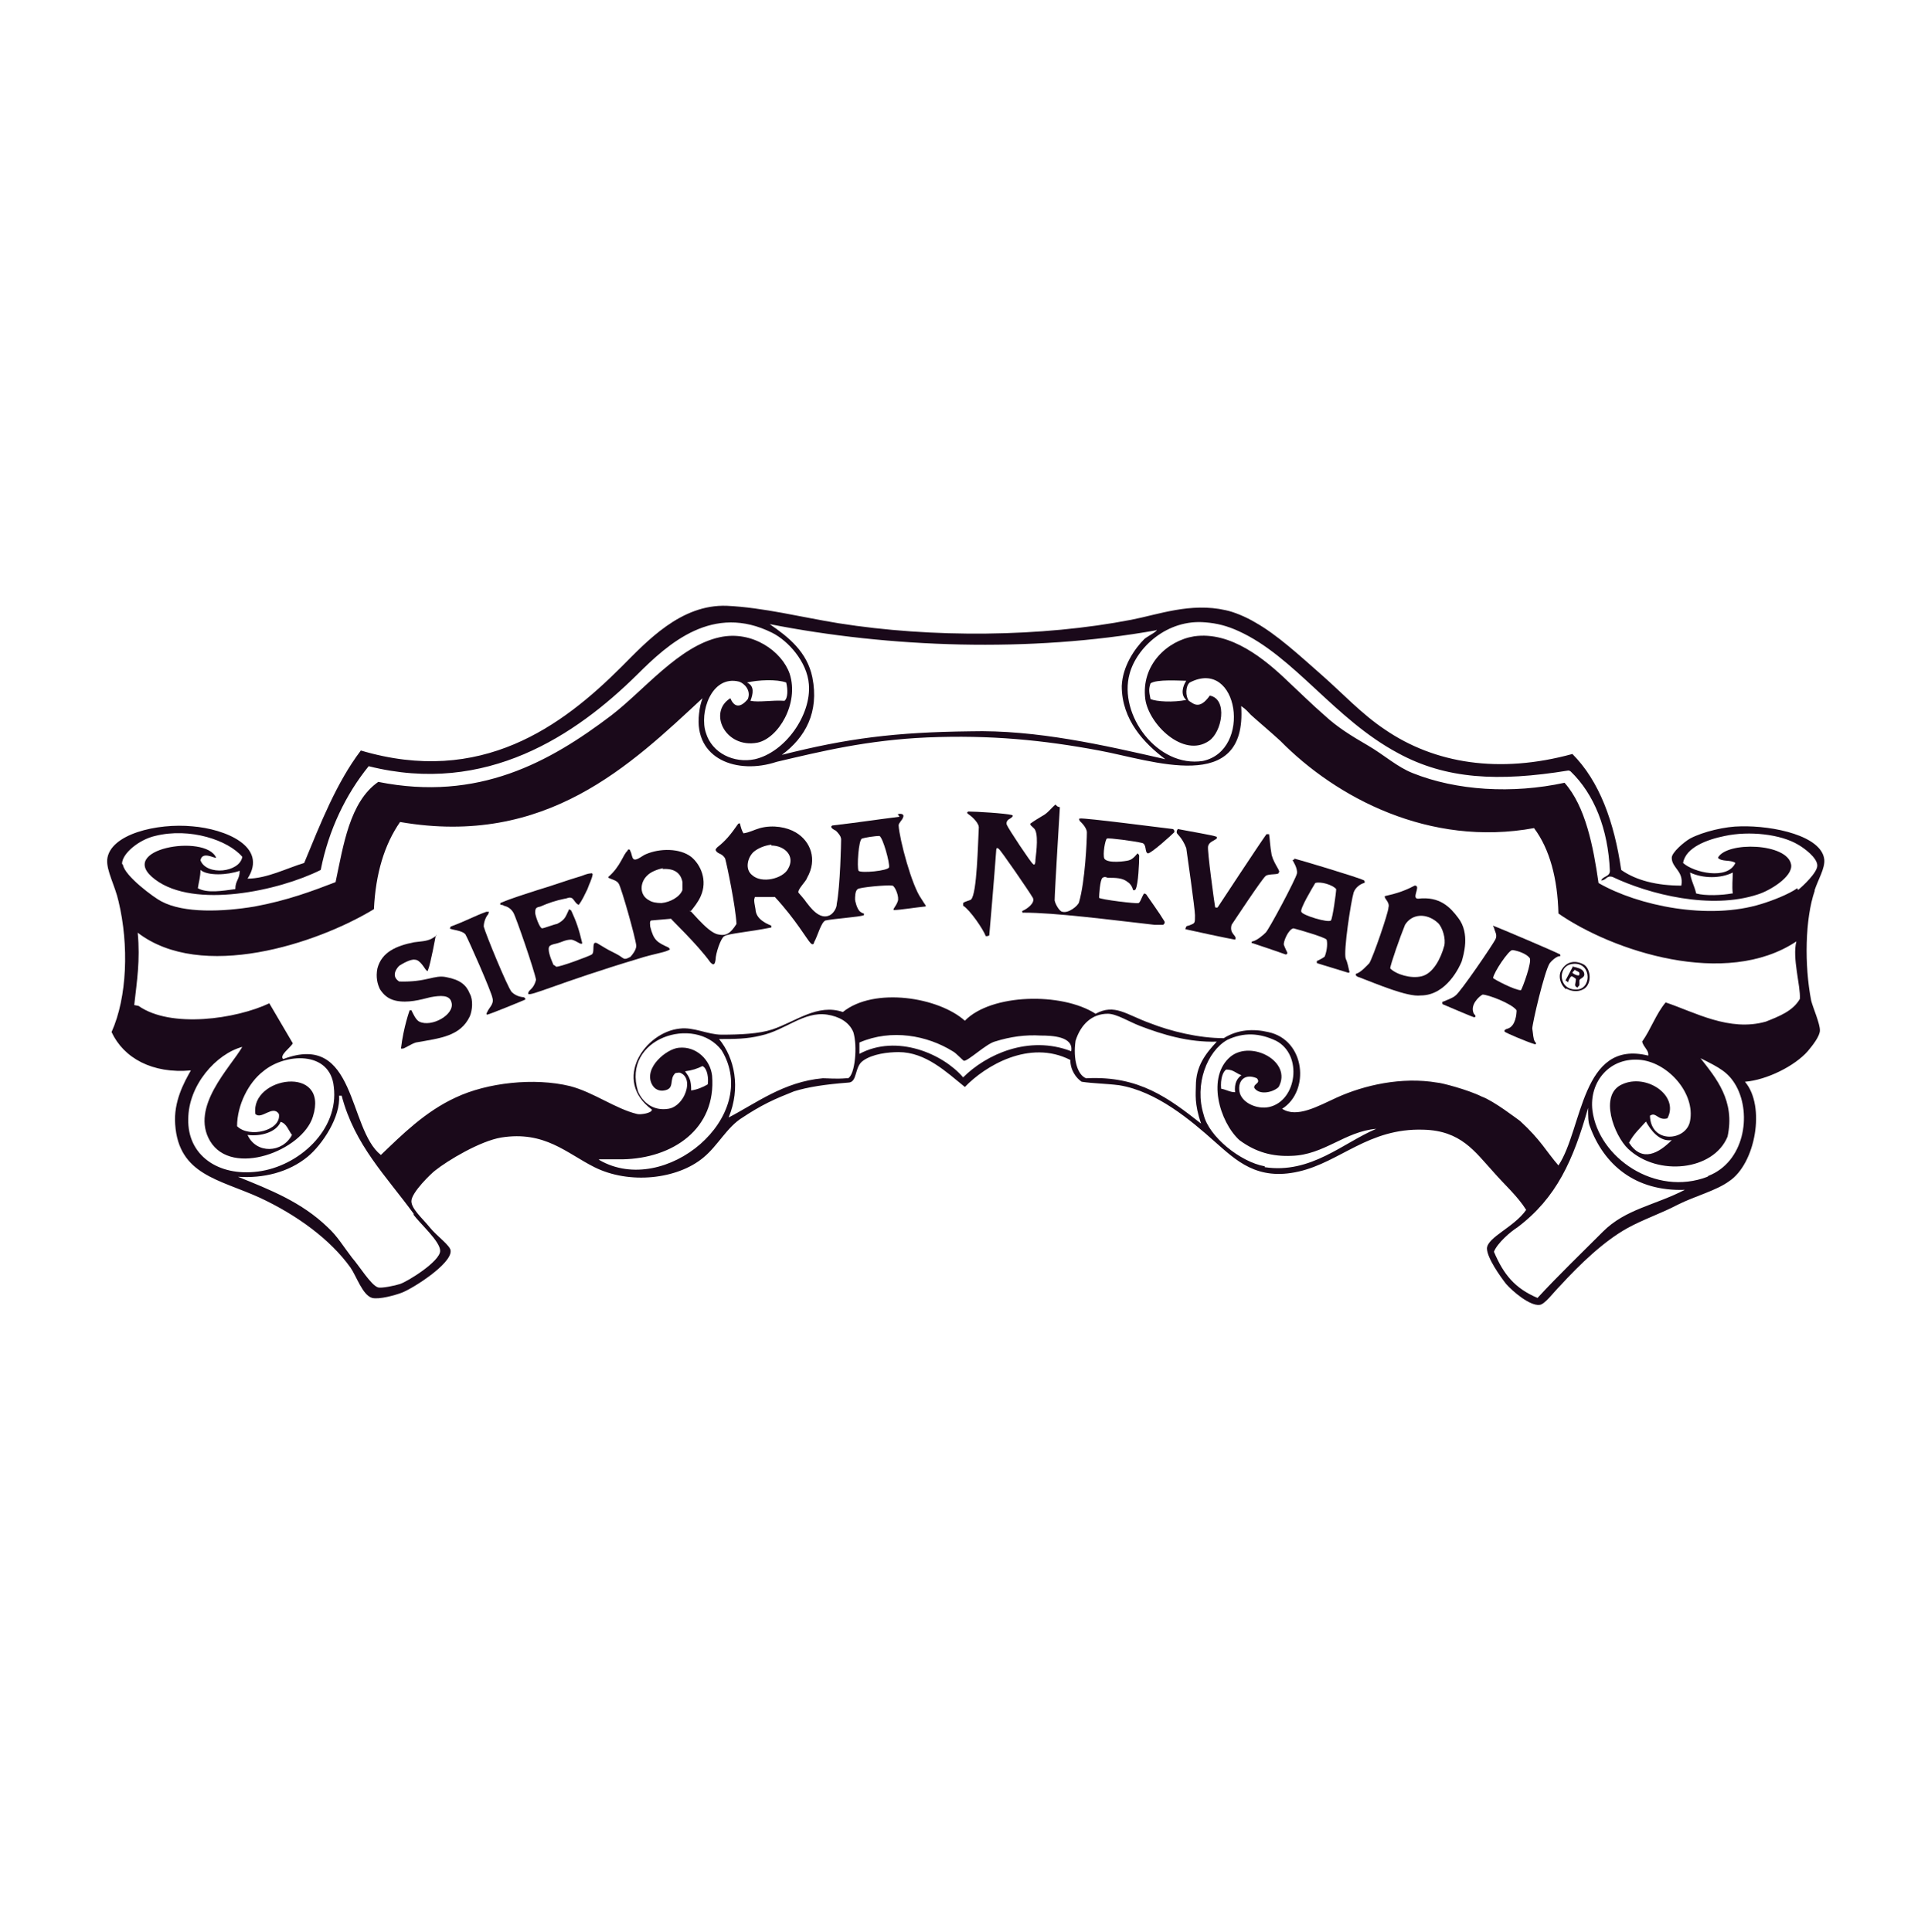 <?xml version="1.0" encoding="UTF-8"?>
<svg id="Layer_1" xmlns="http://www.w3.org/2000/svg" version="1.1" viewBox="0 0 221.2 221.6">
  <!-- Generator: Adobe Illustrator 29.6.1, SVG Export Plug-In . SVG Version: 2.1.1 Build 9)  -->
  <defs>
    <style>
      .st0, .st1 {
        fill: #1a091a;
      }

      .st1 {
        fill-rule: evenodd;
      }
    </style>
  </defs>
  <path class="st0" d="M208.2,102.1c.4-1.2,1.2-2.5,1.1-3.5-.3-2.7-5.8-3.9-9.6-3.8-1.7,0-4.3.6-5.8,1.4-.7.4-2.1,1.6-2.1,2.2,0,1.2,1.4,1.5,1.1,3.2-2.8,0-5.2-.6-6.9-1.8-.8-5.5-2.5-10.2-5.6-13.3-8.4,2.3-15.8,1.1-21.5-2.8-2.7-1.8-4.9-4.2-7.3-6.3-2.5-2.2-5.1-4.6-7.6-6-1-.6-2.4-1.2-3.4-1.4-4-.9-7.7.5-10.8,1.1-10.3,2-22.9,2.1-33.6.4-4.3-.7-8.6-1.8-12.8-2-5.3-.2-9.2,4.1-12.1,7-6.8,6.8-16.1,13.7-29.9,9.6-2.8,3.7-4.6,8.3-6.5,12.9-2,.6-4.3,1.8-6.5,1.8,2.4-3.7-2.6-5.7-6.3-6-4.1-.4-9.5.9-9.8,3.8-.1,1.3.9,3,1.3,4.8,1.2,5,1,11-.8,15,1.4,3,4.7,4.8,9.1,4.4-.8,1.4-2,3.6-1.8,6.2.4,5.8,5.1,6.3,9.7,8.4,4.3,2,8.1,4.8,10.4,8,.7,1,1.4,3.2,2.5,3.5.8.2,2.6-.3,3.4-.6,1.3-.5,5.7-3.3,5.6-4.8,0-.6-1.6-1.7-2.4-2.7-.8-1-2.1-2.1-2.1-3,0-1,2.3-3.2,2.7-3.5,1.5-1.2,5.2-3.4,7.6-3.8,5-.8,7.5,1.8,10.7,3.4,4,2,9.5,1.4,12.5-1.1,1.7-1.4,2.7-3.5,4.5-4.6.9-.6,1.9-1.2,2.9-1.7,1-.5,2-.9,3-1.3,1.6-.5,3.6-.8,6.2-1,1.1,0,.7-1.8,1.7-2.5,1.1-.8,2.9-1,4.1-1,3.1,0,5.5,2.3,7.6,4,2.3-2.4,7.4-5.5,12.1-3.1,0,1.2.7,2.1,1.3,2.5,1.3.2,2.7.2,4.3.4,4.3.7,8.2,4,11,6.5,2.4,2.1,4.8,4.5,9.6,3.4,4.8-1.1,8-5,14.3-4.8,4.3.1,5.9,2.5,8,4.8,1.3,1.5,2.8,2.8,3.8,4.4-1.4,2-4.4,3.1-4.5,4.4,0,1.1,1.5,3.2,2.2,4.1.8.9,2.7,2.5,3.8,2.4.6,0,1.6-1.4,2.4-2.2,2.3-2.5,5-5.1,7.7-6.6,1.8-1,3.9-1.7,5.8-2.7,2-1,4.4-1.6,5.9-2.7,3-2,4.2-8.6,1.8-11.4,2.5-.2,5.7-1.8,7.2-3.5.5-.6,1.4-1.7,1.4-2.4,0-.8-.8-2.6-1-3.4-.8-4.1-.7-9.4.4-12.6M132.7,72.2c.2.2-.9.7-1.4,1.1-1.1,1.1-2.5,3.1-2.6,5.4,0,3.9,2.6,6.6,5,8.4-7-1.6-14.8-3.4-22.4-3.2-8.6.1-14.1.8-21.6,2.7,2.7-2,4.3-4.9,3.5-8.9-.6-2.9-2.7-4.6-4.9-6.1,13.7,2.7,29.9,3.3,44.4.7M14,99.1c0-1.2,2-2.8,3.8-3.2,4-1,8.4.5,10,2.4-.3,1.8-4.1,2.2-4.8.4.2-1.1,1.6-.2,1.8-.3-1.2-2.8-11.7-1-7,2.5,4.5,3.4,14.2,1.3,19-1.1.9-4.6,2.9-8.7,5.5-11.9,13.5,3.4,23.8-3.6,30.8-10.5,3.6-3.6,8.7-8.2,15.5-4.8,1.8.9,4,3.3,4.2,5.9.3,3.5-2.7,7.8-6.2,8.6-2.4.5-4.9-.7-5.6-3-.8-2.3.6-6.7,3.8-5.9.6.2,1.4,1,1,2-.9,1.1-1.6.9-2-.1-2.6,1.6-.6,5.8,3.1,5.1,2.4-.5,4.8-4.5,3.7-7.9-.9-2.6-4.3-5-8-4.2-4.7,1-8.7,6.1-12.5,9-7,5.3-15.2,9.9-26.7,7.6-3.3,2.3-4,7.3-4.9,11.5-2.6,1-5.5,2.1-9.3,2.8-3.6.6-8.1.8-10.7-.6-.8-.4-4.2-2.9-4.4-4.2M23,99.8c.8.7,3.1.6,4.5.1,0,1-.5,1.1-.5,2.1-1.5.2-3.2.5-4.3-.1.1-.7.3-1.3.3-2.1M86.1,80.4c.3-.8.5-1.7-.4-2.1,1.3-.3,3.4-.4,4.5,0,.2.8.2,1.8-.2,2.1-1.4-.1-2.9.2-3.9,0M15.4,115.3c.3-2.7.7-5.1.4-8.3,7.3,5.6,20.5,1.3,27.1-2.7.2-4.1,1.2-7.4,3-10,16.8,2.9,26.5-6.6,34.7-14.2-.2.6-.3.9-.4,1.8-.6,5.2,4.4,7,8.9,5.5,5.1-1.2,10.4-2.5,17.3-2.8,7.2-.3,13.3.3,19.7,1.5,6,1.1,17,5.2,16.3-5.1.6.4.8.7,1.1,1,1,.9,2.2,1.9,3.4,3,6.4,6.5,17.1,12.2,29.1,10,1.8,2.4,2.7,5.8,2.8,9.8,6.2,4.3,19.2,8.6,27.3,3.2-.5,1.9.5,5.1.4,6.6-.8,1.4-2.4,2-3.9,2.6-4.2,1.2-8.2-1.1-11.5-2.2-1.1,1.3-1.7,3.1-2.7,4.5.2.7.8,1,.7,1.6-7.7-1.9-7.5,8.4-10.3,12.6-1.4-1.6-2-2.9-4.4-5.1-.3-.2-3-2.3-4.4-2.8-1.6-.8-4.7-1.6-5.1-1.6-4.1-.7-8.4.3-11.5,1.7-2.2,1-4.6,2.4-6.3,1.3,3.2-2,2.7-7.9-1.6-8.8-1.7-.4-3.5-.3-5.1.7-2.9,0-6.1-.8-8.4-1.7-2.8-1-4.1-2.3-6.3-1.1-3.9-2.5-12-2.3-15,.8-3-2.7-10.4-3.9-14-1-2.9-1-5.4,1.1-8.1,2-1.5.5-3.7.6-5.8.6-1.6,0-3.2-.9-4.8-.7-4,.4-7.8,5.9-3.2,9.3,0,.4-1.3.6-1.7.5-2.5-.6-5-2.5-7.7-3.2-4.1-1-9.5-.4-13.1,1.3-3.5,1.6-6.2,4.3-8.6,6.6-3.8-3-2.8-14.2-11.2-11-.5-.4.8-1.3,1.1-1.8-.9-1.5-1.8-3.1-2.7-4.6-3.8,1.8-11.3,2.9-15,.3M136.1,80.3c-1.5.3-3.4.2-4.1-.1-.2-.9-.2-1.2,0-1.8.7-.5,3.4-.3,4.1-.3-.4.6-.7,1.6,0,2.2M188.8,128.6c.6,1.1,1.6,2.4,3,2.2-1.5,1.5-3.4,2.6-4.9.3.5-1,1.3-1.7,2-2.5M142.5,123.3c-.6.4-.9,1-.8,2-.6,0-1-.3-1.6-.4-.1-1.1.2-2,.6-2.2.9,0,1.1.5,1.9.7M80.6,122.3c.6.3.7,1.5.6,2.1-.5.3-1.2.6-1.9.7,0-1.2-.2-1.5-.7-2.2.8-.1,1.4-.3,2-.6M71.6,127.6c.2,0,.3,0,.5,0-.2,0-.3,0-.5,0M21.6,128.4c0-3.9,3.2-7.5,6.2-8.3-1.4,2.4-6,6.9-3.7,10.8,2.5,4.2,10.6,1.1,11.8-2.8,1.9-6-7.2-4.6-6.6-.3.7.7,2-1.1,2.7,0,.3,1.9-3.4,2.8-4.8,1.4,0-2.4,1.3-5,3-6.3,2.5-2.1,7.7-2.4,8.1,1.8.6,4.9-4,9.1-8.7,9.7-4.6.6-8.1-1.9-8-6M33.5,130.2c-1.1,2.1-4.1,2.2-5.1,0,1.5.2,3.3-.3,3.8-1.5.7.2.9,1,1.3,1.5M47.4,139.3c.8,1.1,3.1,3.1,3.1,4.2,0,1.2-3.7,3.5-4.6,3.8-.6.2-2.1.5-2.5.4-.8-.2-2.2-2.5-3-3.4-1-1.3-1.7-2.5-2.8-3.5-3-2.9-6.6-4.3-10.3-5.8,2.9.2,5.8-.5,8-2.3,1.7-1.4,3.8-4.6,3.6-7,.2,0,.1,0,.3,0,1.5,5.7,5.1,9.2,8.3,13.6M68.7,133c1,0,1.9,0,2.7,0,5.8-.1,10.8-3.5,10.3-9.6-.2-1.8-1.8-3.4-3.8-3.2-1.4.1-4.1,2.3-3.1,4.2.3.6.9.8,1.4.7,1.3-.2.5-1.3,1.3-2,.2,0,.4-.1.6,0,.9.4.9,1.6.4,2.6-.4.8-1.1,1.4-1.8,1.5-1.8.3-3-.8-3.5-2-1.9-6.1,6.5-8.8,9.6-4.7,4.6,7.6-6.5,16.9-14,12.6M97.1,123.7c-1.2.1-2.1,0-2.7,0-4.5.4-7.7,2.9-10.8,4.5,1.4-3.4.7-6.8-1.1-9,1.8,0,3.2,0,4.8-.4,2.8-.6,4.9-2.8,7.6-2.4,1.3.2,2.5.8,3,2,.5,1.6.2,4.9-.6,5.3M122.9,120.6c-4.9-1.9-9.8.4-12.4,3-2.3-2.7-7.6-5-11.9-2.7v-1.3c3.7-1.6,7.8-.8,10.7,1,.4.2,1.2,1.1,1.3,1.1.5,0,2.5-1.9,3.5-2.2,1.9-.6,3.6-.8,5.3-.7,1.3,0,3.8.1,3.5,1.8M124.6,123.7c-1-.4-1.5-2.2-1.2-4.3.6-1.9,1.9-3.1,3.7-3.1,1,0,2.4.9,3.7,1.4,2.6,1,5.6,1.9,8.8,1.8-1.3,1.4-2.4,2.8-2.4,5.1,0,.8-.2,2,.6,4.3-3.7-2.9-7.1-5.5-13.1-5.2M145.1,133.8c-2.8-.5-6.4-3.4-7-5.9-1.1-3.5.4-7.3,2.7-8.6,1.9-.9,3.7-.8,5.6.1,3.1,1.6,2.4,6.9-.8,7.6-1.4.3-3.2-.5-3.4-1.8-.2-1.2.6-2.1,2-1.5.5.6-.4.6-.3,1.1.6.9,2.2.5,2.8-.1,1.6-2.9-3.1-5.4-5.5-3.5-2.8,2.3-1.3,7.5,1,9.6,1.9,1.4,3.8,1.9,6,1.8,3.7-.1,6.1-2.8,9.7-3.1-3.8,1.6-7.5,5.2-12.8,4.4M183.9,141.3c-2.5,2.5-5.1,5-7.5,7.6-2.6-1.1-3.9-2.7-5-5.3.4-1,1.9-2.3,2.7-2.8,4.5-3.4,6.4-7.7,8.1-13.7,0,1,0,1.6.2,2.1,1.6,4.4,5.2,7.5,10.9,7.3-3.5,1.8-6.8,2.2-9.4,4.8M195.9,135c-6,2.3-12.5-2.2-13.2-7.6-.4-3.3,2-6.2,5.6-5.8,3.2.4,6.2,3.9,5.6,7-.4,2.3-4.5,2.7-4.6-.6.7-.5.9.6,2,.3,1.4-2.6-2.4-5.2-5.2-3.9-2.7,1.2-.9,5.9.7,7.4,3.4,3.2,9.8,2.5,11.4-1.4.9-4.1-1.3-6.7-3.1-9,2.2,1.1,3.2,1.6,4.1,3.2,1.8,3.3.9,8.7-3.2,10.3M206.2,101.9c-1,.7-2.8,1.4-4.1,1.8-6.1,1.9-14.2.2-18.7-2.4-.6-4.2-1.5-8.8-3.9-11.5-6,1.3-12.4.9-17.4-1.1-1.8-.7-3.3-2.1-5.2-3.2-1.9-1.1-3.5-2.1-4.9-3.4-1.5-1.3-2.8-2.6-4.2-3.9-2.7-2.6-6.6-5.8-10.8-5.2-3.1.5-6.1,3.3-5.6,7.2.4,2.9,4.4,6.8,7.3,4.8,1.5-1,2.2-4.8.1-5.2-1.2,1.7-1.9.9-2.4.6-.4-.5-.4-1.7.1-2.1,5.6-2.9,7.2,7.8,1.5,9-5.2.8-9.7-5.3-8.4-10,.8-3,4.3-6.3,8.7-5.9,1.3.1,2.5.4,3.8,1,6.4,2.9,11,10.1,18.3,14,5.5,3,11.5,3.3,19.5,2,.2,0,.1,0,.3.1,2.7,2.6,4.3,6.6,4.5,11.4,0,.7-.8.6-1,1.1.6,0,.6-.6,1.3-.4,4.2,2,11.3,3.8,16.7,2,1.3-.4,4-2,3.8-3.4-.4-2.5-7.4-2.7-8.4-.8.4.5,1.5.2,2,.6-.9,2-4.8,1.1-6,0,.3-1.8,2.8-2.7,4.8-3.1,2.8-.6,6.4-.2,8.4,1,.7.4,2.2,1.5,2.2,2.4,0,.8-1.6,2.3-2.2,2.8M198.7,102.5c-1.1.2-3,.3-4.1,0-.2-.9-.6-1.5-.7-2.4,1.5.7,3.5.7,4.9,0,0,.8-.1,1.5,0,2.4"/>
  <path class="st0" d="M121.1,92.3c-.5.4-.9,1-1.5,1.3-.5.3-1,.6-1.4.9.1.3,0,.1.4.5.6.5.3,2.7.2,3.6,0,.9-.3.5-.3.5-.2-.1-2.8-4-3-4.5-.1-.4.2-.6.4-.7,0,0,.5-.3.2-.4-.8-.2-4.1-.4-5-.4,0,0-.3.1,0,.3.6.4,1.2,1.1,1.2,1.5-.1,1.7-.2,7.7-.9,8.3-.1.1-.7.2-.9.4,0,.1,0,.2,0,.3.8.5,2.3,2.7,2.6,3.5.1,0,.3,0,.4-.1.5-5.7.8-9.8.8-9.8,0,0,0-.4.3-.1.2.1,3.5,4.9,3.9,5.6.3.6-.7,1.3-1.2,1.5-.1.1.1.3.1.2,3.7,0,9.8.8,15.1,1.4.3,0,.8,0,.9,0s.3-.2.2-.4c-.6-1-1.7-2.5-2.1-3.1-.3-.2-.3,0-.3,0-.2.3-.4,1-.6,1-.2.1-4.3-.4-4.5-.6,0-.3.1-2.1.4-2.3.3-.2.5,0,.6,0,.9,0,1.7,0,2.3.5.3.2.5.5.6.9,0,0,.2.1.3-.1.3-.6.4-3,.4-3.8,0-.2-.2-.3-.2-.3,0,0-.5.7-1,.8-.3.1-2.4.4-2.8-.2-.2-.5.1-2.2.3-2.3.2-.1,3.2.3,4,.5.6.1.3,1.1.7,1.2.4,0,2.7-2.1,3-2.4.1-.1,0-.4-.2-.4-.9-.1-10.1-1.3-10.6-1.2-.2,0,0,.3,0,.3,0,0,.8.7.8,1.3,0,.9-.2,5.6-.9,8-.1.4-1.2,1.3-1.9,1.1-.3,0-.8-.8-.9-1.3,0-.9.6-10.7.6-10.7,0,0-.1,0-.3-.1"/>
  <path class="st0" d="M135.1,95.2c0,0-.1,0-.1.3,0,.2.6.5,1.1,1.8.1.7,1,7,1,7.7,0,.9,0,.9-.5,1.1-.4.2-.5,0-.6.5,1.3.3,4.6,1,5.7,1.2.3-.5-.7-.6-.4-1.7.2-.3,3.5-5.3,3.9-5.6.3-.3,1.6-.1,1.5-.4.3-.1-.5-.9-.8-2-.2-1.1-.2-1.8-.3-2.4,0,0-.2,0-.3,0-.8,1.1-5.6,8.4-5.6,8.4,0,0-.3.1-.3-.1-.1-.6-.9-6.4-.8-6.9.1-.5.6-.6,1-.9,0,0,0-.1,0-.2-.5-.2-3-.6-4.5-.9"/>
  <path class="st0" d="M55.8,104.6c-1.4.5-2.2,1-4.1,1.7,0,0,0,.1-.1.2.2.2,1.4.2,1.8.7.3.5,3,6.6,3.1,7.3.2.7-.4,1.1-.6,1.6,0,0-.2.3,0,.3.2,0,4.1-1.6,4.3-1.7.2-.1,0-.2-.1-.3,0,0-.8,0-1.4-.6-.5-.6-3-6.7-3.2-7.5,0-.6.3-1.2.5-1.4.1-.2.1-.4,0-.3"/>
  <path class="st0" d="M50.1,107.3s-.4.3-.6.4c-.6.3-1.3.3-2,.4-2,.4-3.7,1.1-4.2,3-.2,1,0,1.8.3,2.4.4.6.9,1.1,1.8,1.3,1.4.3,2.8-.1,4-.4,1.1-.2,2.2-.3,2.4.6.4,1.4-2.3,2.9-3.7,2.2-.4-.2-.7-.9-.9-1.3,0,0-.1,0-.2,0,0,0-.7,1.9-1,4.4,0,0,0,0,.2,0,.2,0,.9-.5,1.5-.7,2.8-.5,5.1-.7,6.2-3,.3-.7.4-1.9,0-2.6-.4-1-1.1-1.6-2.7-1.9-1.4-.3-2.2.6-5.4.5-1.4-.9.6-2.3,0-1.8.3-.2,1.3-.8,1.8-.7.6,0,1.1,1,1.3,1.2.2.2.2,0,.2,0,.3-.7.9-4,.9-4h-.2Z"/>
  <path class="st1" d="M88.5,97c1.5,0,2.8,1.2,1.9,2.7-.6,1.1-3,1.7-4.1.7-.9-.7-.5-2.1.2-2.7.5-.4,1.2-.7,2-.8M76,99.7c1.3-.1,2.1.4,2.3,1.5,0,.3,0,.7,0,.9-.3.8-1.4,1.4-2.4,1.5-.6,0-1.1-.1-1.4-.3-1.2-.6-1.1-2.1-.2-2.9.4-.4,1.2-.7,1.8-.8M103.2,93.7c-3.2.4-4.3.6-7.7,1-.4.2.2.5.4.6.2.2.6.6.6,1s-.1,5.3-.5,7.4c0,.5-.4,1.1-.8,1.3-1.2.6-2.3-1-2.7-1.5-.1-.2-.9-1.1-.9-1.1-.1-.4.9-1.3,1-1.7,1.2-2.1.4-4.2-1.3-5.2-1-.6-2.6-.9-4.1-.5-.7.2-1.2.5-1.9.6-.2-.3-.3-.7-.4-1.1,0-.1-.2,0-.2,0-.9,1.3-1.5,2-2.4,2.7,0,0-.2.2-.2.3h0c.1.3.4.4.6.5.2.1.4.3.5.5.2.7,1.2,5.5,1.3,7.5-.7,1.1-1.2,1.4-2.1,1.2-1.3-.2-3.6-3.4-3.2-2.6.4-.5.9-1.1,1.2-1.8.8-1.8,0-3.6-1.1-4.5-1.3-1-3.6-1-5.2-.3-.3.1-1,.7-1.3.6-.3,0-.3-.7-.5-1,0-.2-.3-.2-.3,0-.5.4-.8,1.8-2.2,3,0,0,0,.1,0,.1.4.2,1,.3,1.2.7.3.5,1.9,6.1,2,7.1,0,.5-.5,1.1-.7,1.3-.1,0-.3.2-.6.2-.2,0-.5-.3-.7-.4-.5-.3-1-.5-1.5-.8-.3-.2-.7-.4-1-.6-.7-.3-.2,1-.6,1.3-.3.2-3.8,1.5-4.1,1.4,0,0-.2-.2-.3-.2-.3-.7-.8-1.9-.4-2.2.3-.2.6-.2.9-.3.4-.1.9-.4,1.5-.4.5,0,1.2.7,1.3.4-.4-1.7-.7-2.5-1.2-3.6-.1-.2,0-.1-.3-.3-.4.8-.4,1.2-1.4,1.7-.2,0-1.5.5-1.7.5-.3,0-.8-1.5-.8-1.8,0-.6.2-.6.6-.7.9-.4,1.8-.7,2.8-.9.2,0,.5-.2.7-.1.3,0,.5.7.9.8.4-.5.7-1.2,1-1.8.2-.6.5-1.1.6-1.7,0,0-.1-.2-.2-.1-.4,0-.8.2-1.1.3-1.7.5-3.3,1.1-5,1.6-1.5.5-2.9.9-4.3,1.5,0,0,0,.2,0,.2.1,0,.3,0,.4.1.4.1.8.3,1.1.8.3.5,2.4,6.6,2.6,7.7-.3,1.2-.9,1.1-.9,1.6.1.4,3.6-1.3,12.6-4,.9-.3,1.8-.5,2.6-.7.4-.1.8-.2,1.1-.4-.1,0,0,0-.2-.2-1.3-.6-1.7-.8-2.1-2.4,0-.2-.1-.6.1-.7,0,0,2.2-.2,2.3-.2-.1,0,3,2.9,4.5,5,.3.3.5.4.6-.3,0-.7.6-2.5,1-2.7.4-.3,3-.5,5.4-1,0,0,0-.1,0-.2,0,0-.7-.3-.8-.4-.5-.3-.9-.7-1-1.3,0-.3-.3-1.3-.1-1.5,0,0,0,0,0-.1,0,0,1.8,0,2.3,0,2.4,2.6,3.7,4.9,4.1,5.3.3.3.4,0,.4-.1.4-.7.8-2.3,1.3-2.5.9-.2,3.9-.4,4.4-.6.1-.3,0-.1-.4-.4-.4-.3-.6-1.3-.6-1.4,0-.3,0-1,.3-1.2.2-.2,3.3-.5,4-.4.3.1.8,1.3.6,1.8-.2.6-.7,1-.4,1,.6,0,2.5-.3,3.5-.4.3,0,0-.2-.4-.9-1.1-1.5-2.5-6.8-2.6-8.4,0-.3.4-.6.5-.9.2-.4-.2-.5-.6-.4M100.9,95.9c.4.2,1.2,3.1,1.1,3.6-.1.4-3.2.7-3.5.4-.2-.4,0-3.6.4-3.7.3-.1,1.4-.3,2.1-.3"/>
  <path class="st1" d="M153.3,102c0,.4-.4,3.3-.6,3.6-.3.3-3.3-.6-3.4-1-.2-.3,1.3-2.8,1.6-3.3.6-.2,2,.2,2.4.7M148.5,98.6c-.1,0-.2.1-.2.1,0,0,.6.9.5,1.5-.1.6-3.3,6.6-3.6,6.8-.3.3-1,.9-1.5,1-.1,0-.2.2,0,.2.6.2,3,1,3.8,1.3.2,0,.2-.2.2-.2,0,0-.3-.6-.4-.9-.1-.3.5-1.8,1.1-1.9.4.1,3.6,1,3.8,1.3.1.3.1,1.1-.2,1.9,0,.1-.6.4-.8.5-.2,0-.1.3-.1.3l3.6,1.1s.2,0,.1-.2c-.1-.4-.2-1-.4-1.4-.3-.8.6-6.6.9-7.6.2-.6.8-1,1.2-1.1.1,0,.1-.2,0-.3-.8-.4-7.9-2.5-8-2.5"/>
  <path class="st1" d="M161.2,106.1c.8-1.3,2.5-1.4,3.8-.2.5.5.9,1.8.7,2.6-.4,1.5-1.3,3.2-2.6,3.5-1.2.3-2.9-.2-3.6-.9,0-.4,1.2-3.8,1.7-5M162.3,101.6c-1.5.8-2.6,1-3.4,1.2-.2.2.6.7.4,1.3,0,.6-1.8,5.8-2.2,6.4-.2.2-1,1.1-1.5,1.2-.2.2.2.4.3.4,2.1.8,5.6,2.3,7.1,2.1,3,0,4.5-3.4,4.7-3.9.2-.7,1-3.2-.4-5-.9-1.2-2.1-2.5-4.6-2.2-.8,0,.3-1.4-.3-1.5"/>
  <path class="st1" d="M173.6,109c.6.1,1.5.4,1.9.9.3.4-.8,3.4-1,3.7-.7,0-3-1.2-3.2-1.4.1-.7,1.8-3.2,2.2-3.2M171.4,106.2c0,0-.2,0,0,.2.1.5.4.8.2,1.3-.2.5-4.1,6.2-4.6,6.5-.3.3-1.2.6-1.4.7-.2,0-.1.2-.1.3,1.4.6,3.3,1.4,3.6,1.5.2,0,.3-.1,0-.4-.5-1,.6-2,1-2.2.6,0,3.3,1,3.9,1.8,0,.4-.1,1.8-1,2.1-.4.1-.5.3-.3.4.1.1,2.4,1.1,3.4,1.4,0,0,.3,0,0-.3-.2-.3-.2-.9-.3-1.5,0-.6,1.4-6.6,2-7.5.4-.5.9-.8,1.1-.8.2,0,.1-.1.1-.2-.3-.2-7.1-3.1-7.7-3.3"/>
  <path class="st1" d="M180.3,110.6c2.2-.4,2.4,2.6.8,2.9-2.3.3-2.5-2.6-.8-2.9M179.7,113.4c.8.5,2.1.4,2.5-.5.4-.8.1-2-.6-2.3-1-.5-1.9-.2-2.4.6-.5.7-.2,1.8.5,2.3"/>
  <path class="st1" d="M180.7,111.3c0,0,.5.2.5.3,0,0,0,.2,0,.2,0,0,0,.1-.1.1-.3,0-.6-.2-.7-.3,0-.1.2-.2.3-.4M180.5,110.8c-.3.6-.6,1.1-.9,1.7.1,0,.2.1.3.2,0-.1.2-.6.4-.7.1,0,.4.2.5.3,0,.6-.3.8.2,1,0-.1.2-.2.2-.3,0-.1,0-.4,0-.5,0-.3.8-.3.5-1-.2-.4-.8-.5-1.2-.6"/>
</svg>